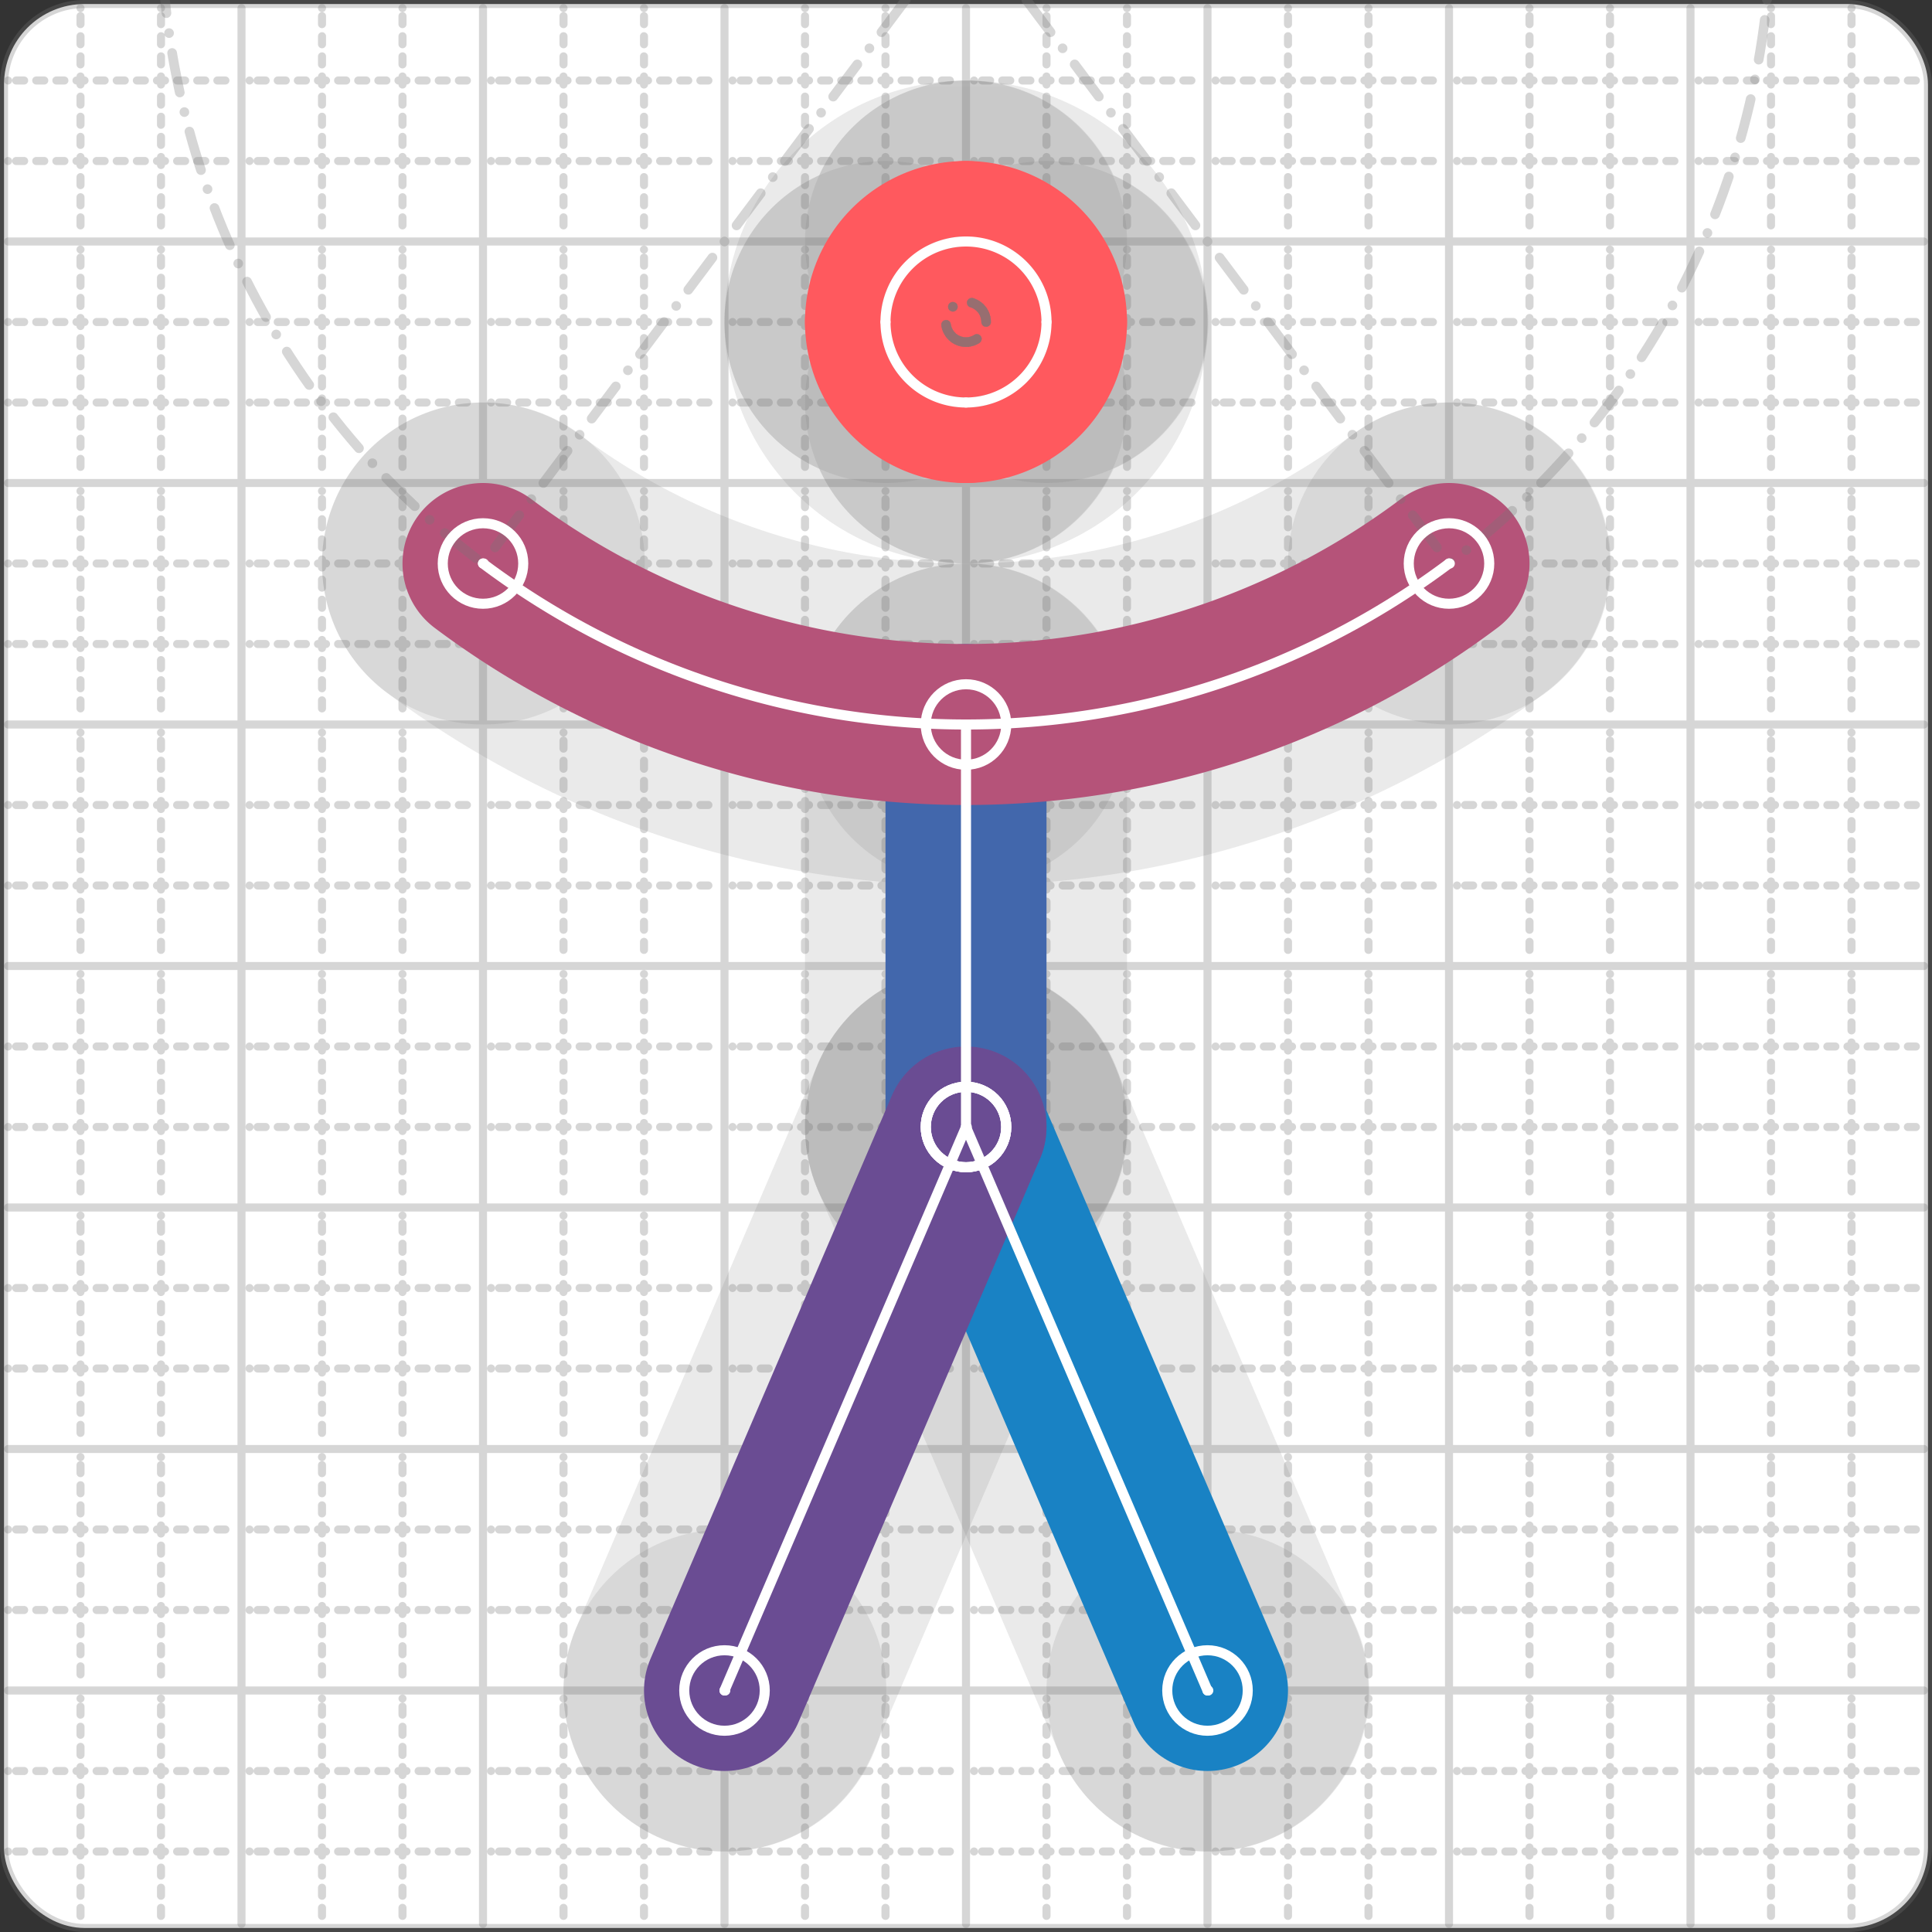 <svg xmlns="http://www.w3.org/2000/svg" width="24" height="24" viewBox="0 0 24 24" fill="none" stroke="currentColor" stroke-width="2" stroke-linecap="round" stroke-linejoin="round"><rect x="0" y="0" width="24" height="24" fill="#333333" stroke="none"/><style>
  @media screen and (prefers-color-scheme: light) {
    .svg-preview-grid-rect { fill: none }
  }
  @media screen and (prefers-color-scheme: dark) {
    .svg-preview-grid-rect { fill: none }
    .svg
    .svg-preview-grid-group,
    .svg-preview-radii-group,
    .svg-preview-shadow-mask-group,
    .svg-preview-shadow-group {
      stroke: #fff;
    }
  }
</style><g class="svg-preview-grid-group" stroke-linecap="butt" stroke-width="0.1" stroke="#777" stroke-opacity="0.3"><rect class="svg-preview-grid-rect" width="23.9" height="23.9" x="0.05" y="0.05" rx="1" fill="#fff"></rect><path stroke-dasharray="0 0.1 0.1 0.15 0.1 0.15 0.1 0.15 0.1 0.15 0.1 0.15 0.1 0.15 0.1 0.15 0.1 0.15 0.1 0.15 0.1 0.15 0.1 0.15 0 0.15" stroke-width="0.1" d="M0.1 1h23.8M1 0.1v23.8M0.1 2h23.8M2 0.1v23.8M0.1 4h23.8M4 0.1v23.8M0.1 5h23.8M5 0.1v23.8M0.1 7h23.8M7 0.1v23.8M0.1 8h23.8M8 0.1v23.8M0.1 10h23.8M10 0.1v23.8M0.1 11h23.8M11 0.1v23.8M0.1 13h23.8M13 0.1v23.8M0.1 14h23.8M14 0.1v23.8M0.1 16h23.8M16 0.1v23.8M0.1 17h23.8M17 0.1v23.8M0.1 19h23.8M19 0.1v23.8M0.1 20h23.8M20 0.1v23.8M0.1 22h23.8M22 0.1v23.8M0.1 23h23.8M23 0.1v23.8"></path><path d="M0.1 3h23.8M3 0.1v23.8M0.1 6h23.8M6 0.1v23.8M0.1 9h23.8M9 0.1v23.8M0.1 12h23.8M12 0.1v23.8M0.1 15h23.8M15 0.1v23.8M0.1 18h23.8M18 0.1v23.8M0.1 21h23.8M21 0.1v23.8"></path></g><g class="svg-preview-shadow-mask-group" stroke-width="4" stroke="#777" stroke-opacity="0.15"><mask id="svg-preview-shadow-mask-0" maskUnits="userSpaceOnUse" stroke-opacity="1" stroke-width="4" stroke="#000"><rect x="0" y="0" width="24" height="24" fill="#fff" stroke="none" rx="1"></rect><path d="M12 14h.01M15 21h.01"></path></mask><mask id="svg-preview-shadow-mask-1" maskUnits="userSpaceOnUse" stroke-opacity="1" stroke-width="4" stroke="#000"><rect x="0" y="0" width="24" height="24" fill="#fff" stroke="none" rx="1"></rect><path d="M12 9h.01M12 14h.01"></path></mask><mask id="svg-preview-shadow-mask-2" maskUnits="userSpaceOnUse" stroke-opacity="1" stroke-width="4" stroke="#000"><rect x="0" y="0" width="24" height="24" fill="#fff" stroke="none" rx="1"></rect><path d="M9 21h.01M12 14h.01"></path></mask><mask id="svg-preview-shadow-mask-3" maskUnits="userSpaceOnUse" stroke-opacity="1" stroke-width="4" stroke="#000"><rect x="0" y="0" width="24" height="24" fill="#fff" stroke="none" rx="1"></rect><path d="M6 7h.01M18 7h.01"></path></mask><mask id="svg-preview-shadow-mask-4" maskUnits="userSpaceOnUse" stroke-opacity="1" stroke-width="4" stroke="#000"><rect x="0" y="0" width="24" height="24" fill="#fff" stroke="none" rx="1"></rect><path d="M12 3h.01M13 4h.01M12 5h.01M11 4h.01"></path></mask></g><g class="svg-preview-shadow-group" stroke-width="4" stroke="#777" stroke-opacity="0.15"><path mask="url(#svg-preview-shadow-mask-0)" d="M 12 14 L 15 21"></path><path mask="url(#svg-preview-shadow-mask-1)" d="M 12 9 L 12 14"></path><path mask="url(#svg-preview-shadow-mask-2)" d="M 9 21 L 12 14"></path><path mask="url(#svg-preview-shadow-mask-3)" d="M 6 7 A10 10 0 0 0 18 7"></path><path mask="url(#svg-preview-shadow-mask-4)" d="M 12 3 A1 1 0 0 1 13 4"></path><path mask="url(#svg-preview-shadow-mask-4)" d="M 13 4 A1 1 0 0 1 12 5"></path><path mask="url(#svg-preview-shadow-mask-4)" d="M 12 5 A1 1 0 0 1 11 4"></path><path mask="url(#svg-preview-shadow-mask-4)" d="M 11 4 A1 1 0 0 1 12 3"></path><path d="M12 14h.01M15 21h.01M12 9h.01M9 21h.01M6 7h.01M18 7h.01M12 3h.01M13 4h.01M12 5h.01M11 4h.01"></path></g><g class="svg-preview-handles-group" stroke-width="0.12" stroke="#777" stroke-opacity="0.6"></g><g class="svg-preview-colored-path-group"><path d="M 12 14 L 15 21" stroke="#1982c4"></path><path d="M 12 9 L 12 14" stroke="#4267AC"></path><path d="M 9 21 L 12 14" stroke="#6a4c93"></path><path d="M 6 7 A10 10 0 0 0 18 7" stroke="#B55379"></path><path d="M 12 3 A1 1 0 0 1 13 4" stroke="#FF595E"></path><path d="M 13 4 A1 1 0 0 1 12 5" stroke="#FF595E"></path><path d="M 12 5 A1 1 0 0 1 11 4" stroke="#FF595E"></path><path d="M 11 4 A1 1 0 0 1 12 3" stroke="#FF595E"></path></g><g class="svg-preview-radii-group" stroke-width="0.12" stroke-dasharray="0 0.25 0.25" stroke="#777" stroke-opacity="0.3"><path d="M6 7 12 -1 18 7"></path><circle cy="-1" cx="12" r="0.25" stroke-dasharray="0"></circle><circle cy="-1" cx="12" r="10"></circle><circle cy="4" cx="12" r="0.25" stroke-dasharray="0"></circle><circle cy="4" cx="12" r="1"></circle><circle cy="4" cx="12" r="0.25" stroke-dasharray="0"></circle><circle cy="4" cx="12" r="1"></circle><circle cy="4" cx="12" r="0.25" stroke-dasharray="0"></circle><circle cy="4" cx="12" r="1"></circle><circle cy="4" cx="12" r="0.25" stroke-dasharray="0"></circle><circle cy="4" cx="12" r="1"></circle></g><g class="svg-preview-control-path-marker-mask-group" stroke-width="1" stroke="#000"><mask id="svg-preview-control-path-marker-mask-0" maskUnits="userSpaceOnUse"><rect x="0" y="0" width="24" height="24" fill="#fff" stroke="none" rx="1"></rect><path d="M12 14h.01"></path><path d="M15 21h.01"></path></mask><mask id="svg-preview-control-path-marker-mask-1" maskUnits="userSpaceOnUse"><rect x="0" y="0" width="24" height="24" fill="#fff" stroke="none" rx="1"></rect><path d="M12 9h.01"></path><path d="M12 14h.01"></path></mask><mask id="svg-preview-control-path-marker-mask-2" maskUnits="userSpaceOnUse"><rect x="0" y="0" width="24" height="24" fill="#fff" stroke="none" rx="1"></rect><path d="M9 21h.01"></path><path d="M12 14h.01"></path></mask><mask id="svg-preview-control-path-marker-mask-3" maskUnits="userSpaceOnUse"><rect x="0" y="0" width="24" height="24" fill="#fff" stroke="none" rx="1"></rect><path d="M6 7h.01"></path><path d="M18 7h.01"></path></mask></g><g class="svg-preview-control-path-group" stroke="#fff" stroke-width="0.125"><path mask="url(#svg-preview-control-path-marker-mask-0)" d="M 12 14 L 15 21"></path><path mask="url(#svg-preview-control-path-marker-mask-1)" d="M 12 9 L 12 14"></path><path mask="url(#svg-preview-control-path-marker-mask-2)" d="M 9 21 L 12 14"></path><path mask="url(#svg-preview-control-path-marker-mask-3)" d="M 6 7 A10 10 0 0 0 18 7"></path><path d="M 12 3 A1 1 0 0 1 13 4"></path><path d="M 13 4 A1 1 0 0 1 12 5"></path><path d="M 12 5 A1 1 0 0 1 11 4"></path><path d="M 11 4 A1 1 0 0 1 12 3"></path></g><g class="svg-preview-control-path-marker-group" stroke="#fff" stroke-width="0.125"><path d="M12 14h.01M15 21h.01M12 9h.01M12 14h.01M9 21h.01M12 14h.01M6 7h.01M18 7h.01"></path><circle cx="12" cy="14" r="0.5"></circle><circle cx="15" cy="21" r="0.5"></circle><circle cx="12" cy="9" r="0.5"></circle><circle cx="12" cy="14" r="0.5"></circle><circle cx="9" cy="21" r="0.5"></circle><circle cx="12" cy="14" r="0.5"></circle><circle cx="6" cy="7" r="0.5"></circle><circle cx="18" cy="7" r="0.5"></circle></g><g class="svg-preview-handles-group" stroke-width="0.12" stroke="#FFF" stroke-opacity="0.3"></g></svg>
